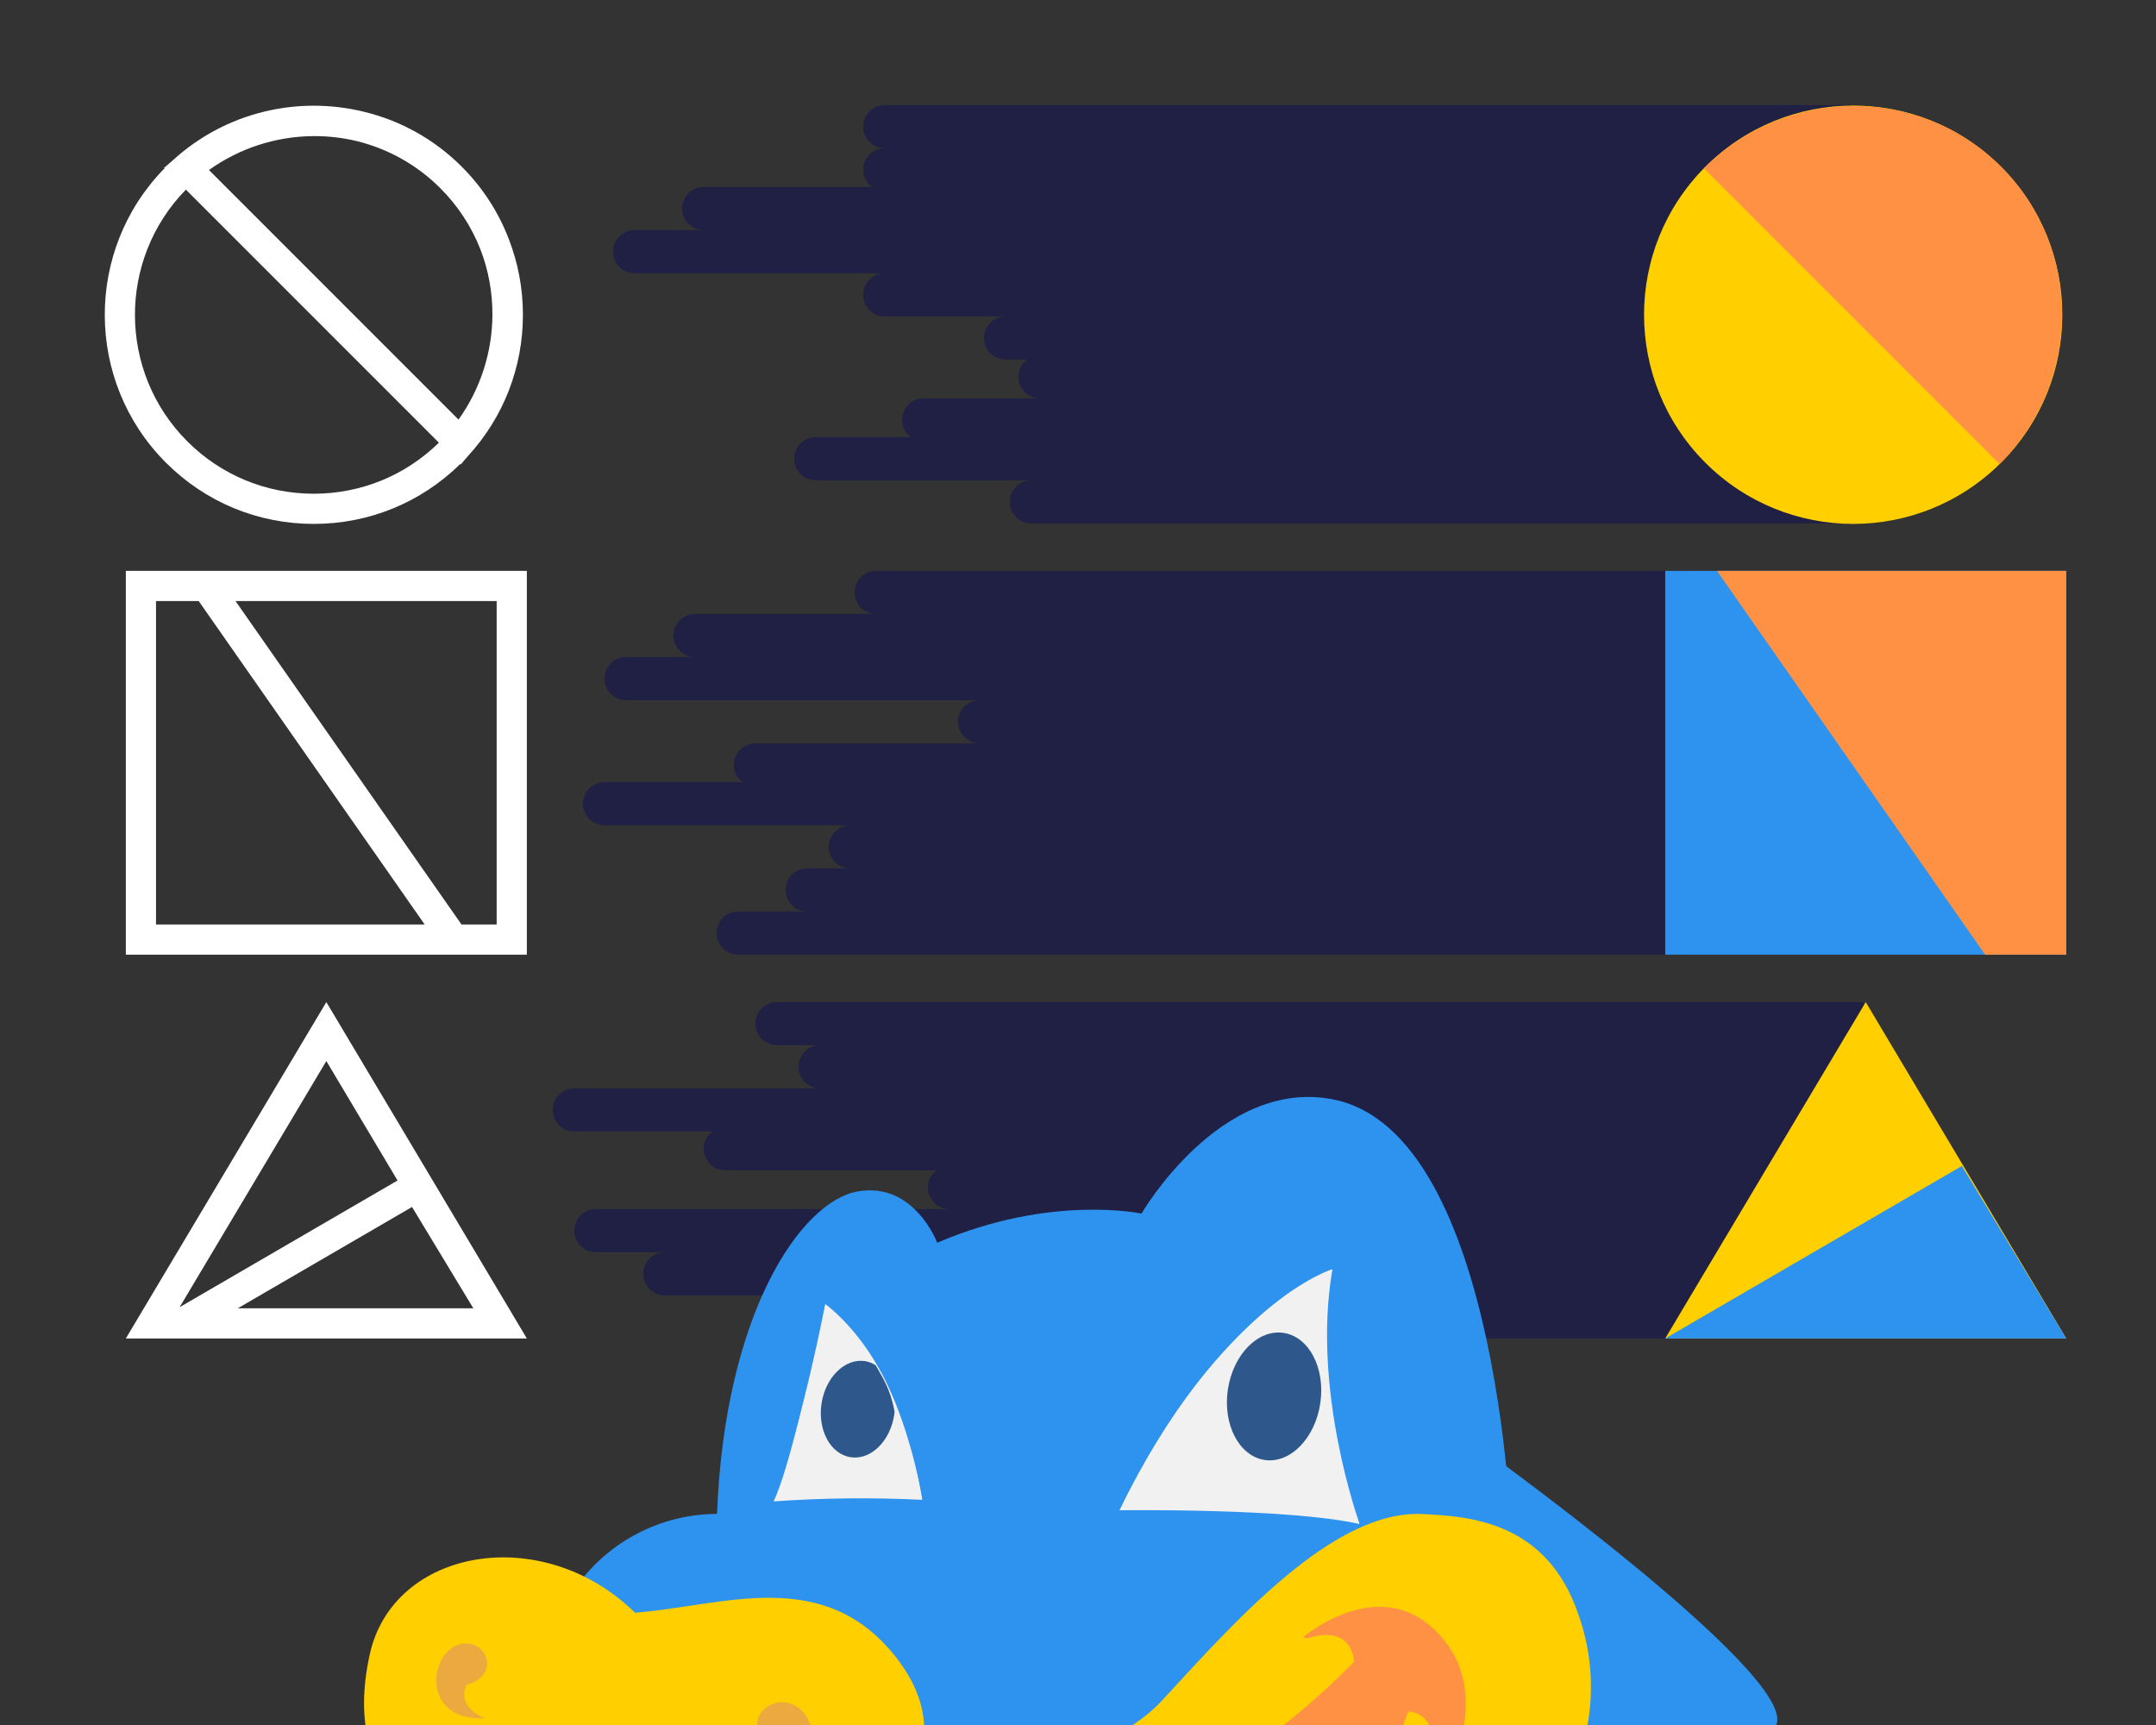 <svg xmlns="http://www.w3.org/2000/svg" viewBox="0 0 500 400" width="500" height="400" preserveAspectRatio="xMidYMid slice" style="width: 100%; height: 100%; transform: translate3d(0px, 0px, 0px); content-visibility: visible;"><rect x="0" y="0" width="500" height="400" fill="#333333" stroke="none"/><defs><clipPath id="__lottie_element_2"><rect width="500" height="400" x="0" y="0"></rect></clipPath></defs><g clip-path="url(#__lottie_element_2)"><g transform="matrix(1,0,0,1,-1631,-213)" opacity="1" style="display: block;"><g opacity="1" transform="matrix(1,0,0,1,0,0)"><path fill="rgb(31,32,68)" fill-opacity="1" d=" M2025.183,237.368 C2025.183,237.368 2011.183,237.368 2011.183,237.368 C2011.183,237.368 1836.183,237.368 1836.183,237.368 C1833.422,237.368 1831.183,239.607 1831.183,242.368 C1831.183,245.129 1833.422,247.368 1836.183,247.368 C1833.422,247.368 1831.183,249.607 1831.183,252.368 C1831.183,254.011 1831.986,255.457 1833.21,256.368 C1833.21,256.368 1794.183,256.368 1794.183,256.368 C1791.422,256.368 1789.183,258.607 1789.183,261.368 C1789.183,264.129 1791.422,266.368 1794.183,266.368 C1794.183,266.368 1778.183,266.368 1778.183,266.368 C1775.422,266.368 1773.183,268.607 1773.183,271.368 C1773.183,274.129 1775.422,276.368 1778.183,276.368 C1778.183,276.368 1836.183,276.368 1836.183,276.368 C1833.422,276.368 1831.183,278.607 1831.183,281.368 C1831.183,284.129 1833.422,286.368 1836.183,286.368 C1836.183,286.368 1864.183,286.368 1864.183,286.368 C1861.422,286.368 1859.183,288.607 1859.183,291.368 C1859.183,294.129 1861.422,296.368 1864.183,296.368 C1864.183,296.368 1869.21,296.368 1869.21,296.368 C1867.986,297.279 1867.183,298.725 1867.183,300.368 C1867.183,303.129 1869.422,305.368 1872.183,305.368 C1872.183,305.368 1845.183,305.368 1845.183,305.368 C1842.422,305.368 1840.183,307.607 1840.183,310.368 C1840.183,312.011 1840.986,313.457 1842.21,314.368 C1842.21,314.368 1820.183,314.368 1820.183,314.368 C1817.422,314.368 1815.183,316.607 1815.183,319.368 C1815.183,322.129 1817.422,324.368 1820.183,324.368 C1820.183,324.368 1870.183,324.368 1870.183,324.368 C1867.422,324.368 1865.183,326.607 1865.183,329.368 C1865.183,332.129 1867.422,334.368 1870.183,334.368 C1870.183,334.368 2011.183,334.368 2011.183,334.368 C2011.183,334.368 2025.183,334.368 2025.183,334.368 C2025.183,334.368 2060.183,334.368 2060.183,334.368 C2060.183,334.368 2060.183,237.368 2060.183,237.368 C2060.183,237.368 2025.183,237.368 2025.183,237.368z"></path></g></g><g style="display: block;" transform="matrix(1,0,0,1,-1630,-213)" opacity="1"><g opacity="1" transform="matrix(1,0,0,1,0,0)"><path fill="rgb(255,255,255)" fill-opacity="1" d=" M1738.535,318.739 C1746.762,309.775 1751.272,298.23 1751.272,285.987 C1751.272,279.855 1750.129,273.903 1747.967,268.356 C1745.581,262.165 1741.922,256.488 1737.097,251.663 C1730.749,245.314 1722.914,240.962 1714.38,238.91 C1699.098,235.169 1682.342,238.939 1670.035,250.212 C1670.035,250.212 1668.054,251.916 1668.054,251.916 C1668.054,251.916 1668.162,252.024 1668.162,252.024 C1649.576,270.96 1649.676,301.48 1668.478,320.281 C1677.638,329.442 1689.817,334.487 1702.772,334.487 C1715.574,334.487 1727.613,329.553 1736.735,320.597 C1736.735,320.597 1736.844,320.706 1736.844,320.706 C1736.844,320.706 1738.535,318.739 1738.535,318.739z M1702.733,244.562 C1702.807,244.562 1702.881,244.561 1702.955,244.561 C1706.332,244.561 1709.642,244.964 1712.835,245.74 C1719.905,247.495 1726.601,251.126 1732.117,256.642 C1736.211,260.736 1739.334,265.538 1741.393,270.768 C1743.255,275.558 1744.225,280.711 1744.198,286.025 C1744.153,294.747 1741.385,303.235 1736.337,310.3 C1736.337,310.3 1678.46,252.423 1678.46,252.423 C1685.525,247.375 1694.012,244.607 1702.733,244.562z M1702.772,327.487 C1691.687,327.487 1681.266,323.17 1673.427,315.332 C1657.356,299.26 1657.256,273.181 1673.111,256.974 C1673.111,256.974 1731.786,315.648 1731.786,315.648 C1723.985,323.282 1713.704,327.487 1702.772,327.487z"></path></g></g><g transform="matrix(1,0,0,1,-1630,-213)" opacity="1" style="display: block;"><g opacity="1" transform="matrix(1,0,0,1,0,0)"><path fill="rgb(255,207,0)" fill-opacity="1" d=" M2025.478,251.692 C2044.418,232.752 2075.127,232.752 2094.067,251.692 C2113.007,270.632 2113.007,301.342 2094.067,320.282 C2075.127,339.222 2044.418,339.222 2025.478,320.282 C2006.538,301.342 2006.538,270.632 2025.478,251.692z"></path></g><g opacity="1" transform="matrix(1,0,0,1,0,0)"><path fill="rgb(255,145,68)" fill-opacity="1" d=" M2093.743,320.606 C2112.879,301.47 2113.036,270.603 2094.096,251.663 C2075.156,232.723 2044.29,232.88 2025.154,252.016 C2025.154,252.016 2093.743,320.606 2093.743,320.606z"></path></g></g><g transform="matrix(1,0,0,1,-1633,-213)" opacity="1" style="display: block;"><g opacity="1" transform="matrix(1,0,0,1,0,0)"><path fill="rgb(31,32,68)" fill-opacity="1" d=" M1836.183,345.368 C1833.422,345.368 1831.183,347.607 1831.183,350.368 C1831.183,353.129 1833.422,355.368 1836.183,355.368 C1836.183,355.368 1794.183,355.368 1794.183,355.368 C1791.422,355.368 1789.183,357.607 1789.183,360.368 C1789.183,363.129 1791.422,365.368 1794.183,365.368 C1794.183,365.368 1778.183,365.368 1778.183,365.368 C1775.422,365.368 1773.183,367.607 1773.183,370.368 C1773.183,373.129 1775.422,375.368 1778.183,375.368 C1778.183,375.368 1860.183,375.368 1860.183,375.368 C1857.422,375.368 1855.183,377.607 1855.183,380.368 C1855.183,383.129 1857.422,385.368 1860.183,385.368 C1860.183,385.368 1808.183,385.368 1808.183,385.368 C1805.422,385.368 1803.183,387.607 1803.183,390.368 C1803.183,392.011 1803.986,393.457 1805.21,394.368 C1805.21,394.368 1773.183,394.368 1773.183,394.368 C1770.422,394.368 1768.183,396.607 1768.183,399.368 C1768.183,402.129 1770.422,404.368 1773.183,404.368 C1773.183,404.368 1830.183,404.368 1830.183,404.368 C1827.422,404.368 1825.183,406.607 1825.183,409.368 C1825.183,412.129 1827.422,414.368 1830.183,414.368 C1830.183,414.368 1820.183,414.368 1820.183,414.368 C1817.422,414.368 1815.183,416.607 1815.183,419.368 C1815.183,422.129 1817.422,424.368 1820.183,424.368 C1820.183,424.368 1804.183,424.368 1804.183,424.368 C1801.422,424.368 1799.183,426.607 1799.183,429.368 C1799.183,432.129 1801.422,434.368 1804.183,434.368 C1804.183,434.368 2025.183,434.368 2025.183,434.368 C2025.183,434.368 2025.183,424.368 2025.183,424.368 C2025.183,424.368 2025.183,414.368 2025.183,414.368 C2025.183,414.368 2025.183,404.368 2025.183,404.368 C2025.183,404.368 2025.183,395.368 2025.183,395.368 C2025.183,395.368 2025.183,394.368 2025.183,394.368 C2025.183,394.368 2025.183,385.368 2025.183,385.368 C2025.183,385.368 2025.183,375.368 2025.183,375.368 C2025.183,375.368 2025.183,365.368 2025.183,365.368 C2025.183,365.368 2025.183,355.368 2025.183,355.368 C2025.183,355.368 2025.183,345.368 2025.183,345.368 C2025.183,345.368 1836.183,345.368 1836.183,345.368z"></path></g></g><g style="display: block;" transform="matrix(1,0,0,1,-1630,-213)" opacity="1"><g opacity="1" transform="matrix(1,0,0,1,0,0)"><path fill="rgb(255,255,255)" fill-opacity="1" d=" M1671.183,345.368 C1671.183,345.368 1659.183,345.368 1659.183,345.368 C1659.183,345.368 1659.183,434.368 1659.183,434.368 C1659.183,434.368 1733.374,434.368 1733.374,434.368 C1733.374,434.368 1752.183,434.368 1752.183,434.368 C1752.183,434.368 1752.183,345.368 1752.183,345.368 C1752.183,345.368 1671.183,345.368 1671.183,345.368z M1666.183,427.368 C1666.183,427.368 1666.183,352.368 1666.183,352.368 C1666.183,352.368 1676.074,352.368 1676.074,352.368 C1676.074,352.368 1728.483,427.368 1728.483,427.368 C1728.483,427.368 1666.183,427.368 1666.183,427.368z M1745.183,427.368 C1745.183,427.368 1737.022,427.368 1737.022,427.368 C1737.022,427.368 1684.614,352.368 1684.614,352.368 C1684.614,352.368 1745.183,352.368 1745.183,352.368 C1745.183,352.368 1745.183,427.368 1745.183,427.368z"></path></g></g><g transform="matrix(1,0,0,1,-1630,-213)" opacity="1" style="display: block;"><g opacity="1" transform="matrix(1,0,0,1,0,0)"><path fill="rgb(46,147,238)" fill-opacity="1" d=" M2016.183,345.368 C2016.183,345.368 2109.183,345.368 2109.183,345.368 C2109.183,345.368 2109.183,434.368 2109.183,434.368 C2109.183,434.368 2016.183,434.368 2016.183,434.368 C2016.183,434.368 2016.183,345.368 2016.183,345.368z"></path></g><g opacity="1" transform="matrix(1,0,0,1,0,0)"><path fill="rgb(255,145,68)" fill-opacity="1" d=" M2028.183,345.368 C2028.183,345.368 2109.183,345.368 2109.183,345.368 C2109.183,345.368 2109.183,434.368 2109.183,434.368 C2109.183,434.368 2090.374,434.368 2090.374,434.368 C2090.374,434.368 2028.183,345.368 2028.183,345.368z"></path></g></g><g transform="matrix(1,0,0,1,-1631,-213)" opacity="1" style="display: block;"><g opacity="1" transform="matrix(1,0,0,1,0,0)"><path fill="rgb(31,32,68)" fill-opacity="1" d=" M2016.183,445.368 C2016.183,445.368 2014.183,445.368 2014.183,445.368 C2014.183,445.368 1811.183,445.368 1811.183,445.368 C1808.422,445.368 1806.183,447.607 1806.183,450.368 C1806.183,453.129 1808.422,455.368 1811.183,455.368 C1811.183,455.368 1821.183,455.368 1821.183,455.368 C1818.422,455.368 1816.183,457.607 1816.183,460.368 C1816.183,463.129 1818.422,465.368 1821.183,465.368 C1821.183,465.368 1764.183,465.368 1764.183,465.368 C1761.422,465.368 1759.183,467.607 1759.183,470.368 C1759.183,473.129 1761.422,475.368 1764.183,475.368 C1764.183,475.368 1796.21,475.368 1796.21,475.368 C1794.986,476.279 1794.183,477.725 1794.183,479.368 C1794.183,482.129 1796.422,484.368 1799.183,484.368 C1799.183,484.368 1848.21,484.368 1848.21,484.368 C1846.986,485.279 1846.183,486.725 1846.183,488.368 C1846.183,491.129 1848.422,493.368 1851.183,493.368 C1851.183,493.368 1769.183,493.368 1769.183,493.368 C1766.422,493.368 1764.183,495.607 1764.183,498.368 C1764.183,501.129 1766.422,503.368 1769.183,503.368 C1769.183,503.368 1785.183,503.368 1785.183,503.368 C1782.422,503.368 1780.183,505.607 1780.183,508.368 C1780.183,511.129 1782.422,513.368 1785.183,513.368 C1785.183,513.368 1827.183,513.368 1827.183,513.368 C1824.422,513.368 1822.183,515.607 1822.183,518.368 C1822.183,521.129 1824.422,523.368 1827.183,523.368 C1827.183,523.368 2014.183,523.368 2014.183,523.368 C2014.183,523.368 2016.183,523.368 2016.183,523.368 C2016.183,523.368 2063.183,523.368 2063.183,523.368 C2063.183,523.368 2063.183,445.368 2063.183,445.368 C2063.183,445.368 2016.183,445.368 2016.183,445.368z"></path></g></g><g style="display: block;" transform="matrix(1,0,0,1,-1630,-213)" opacity="1"><g opacity="1" transform="matrix(1,0,0,1,0,0)"><path fill="rgb(255,255,255)" fill-opacity="1" d=" M1705.683,445.368 C1705.683,445.368 1659.184,523.367 1659.184,523.367 C1659.184,523.367 1659.183,523.368 1659.183,523.368 C1659.183,523.368 1659.184,523.368 1659.184,523.368 C1659.184,523.368 1752.183,523.368 1752.183,523.368 C1752.183,523.368 1705.683,445.368 1705.683,445.368z M1705.683,459.038 C1705.683,459.038 1722.194,486.735 1722.194,486.735 C1722.194,486.735 1671.656,516.117 1671.656,516.117 C1671.656,516.117 1705.683,459.038 1705.683,459.038z M1685.151,516.368 C1685.151,516.368 1725.556,492.878 1725.556,492.878 C1725.556,492.878 1739.767,516.368 1739.767,516.368 C1739.767,516.368 1685.151,516.368 1685.151,516.368z"></path></g></g><g transform="matrix(1,0,0,1,-1630,-213)" opacity="1" style="display: block;"><g opacity="1" transform="matrix(1,0,0,1,0,0)"><path fill="rgb(255,207,0)" fill-opacity="1" d=" M2109.183,523.368 C2109.183,523.368 2016.183,523.368 2016.183,523.368 C2016.183,523.368 2062.683,445.368 2062.683,445.368 C2062.683,445.368 2109.183,523.368 2109.183,523.368z"></path></g><g opacity="1" transform="matrix(1,0,0,1,0,0)"><path fill="rgb(46,147,238)" fill-opacity="1" d=" M2109.183,523.368 C2109.183,523.368 2016.183,523.368 2016.183,523.368 C2016.183,523.368 2084.985,483.368 2084.985,483.368 C2084.985,483.368 2109.183,523.368 2109.183,523.368z"></path></g></g><g transform="matrix(1,0,0,1,-1630,-208)" opacity="1" style="display: block;"><g opacity="1" transform="matrix(1,0,0,1,0,0)"><path fill="rgb(46,147,238)" fill-opacity="1" d=" M2042.116,607.38 C2041.727,609.412 2040.685,611.262 2039.149,612.648 C2039.149,612.648 1983.936,612.648 1983.936,612.648 C1982.198,589.198 1978.431,565.943 1972.678,543.144 C1972.678,543.144 2044.679,594.825 2042.116,607.38z"></path></g><g opacity="1" transform="matrix(1,0,0,1,0,0)"><g opacity="1" transform="matrix(1,0,0,1,0,0)"><path fill="rgb(46,147,238)" fill-opacity="1" d=" M1796.288,559.043 C1798.083,512.547 1815.672,486.694 1828.826,484.291 C1841.98,481.888 1847.357,496.173 1847.357,496.173 C1873.665,484.861 1894.729,489.41 1894.729,489.41 C1894.729,489.41 1912.929,457.951 1938.981,462.897 C1978.65,470.428 1980.777,568.885 1980.777,568.885 C1942.853,542.817 1921.542,584.037 1900.528,603.838 C1896.801,607.278 1892.59,610.155 1888.028,612.376 C1888.028,612.376 1840.962,612.376 1840.962,612.376 C1841.351,602.938 1837.893,597.009 1831.366,589.33 C1822.928,579.421 1785.318,587.133 1777.144,585.201 C1768.97,583.269 1764.734,574.467 1764.734,574.467 C1772.332,564.776 1783.959,559.093 1796.288,559.043z"></path></g><g opacity="1" transform="matrix(1,0,0,1,0,0)"><path fill="rgb(241,241,242)" fill-opacity="1" d=" M1843.932,555.79 C1843.932,555.79 1838.886,522.125 1821.364,510.326 C1821.364,510.326 1816.582,536.138 1809.401,556.153 C1820.894,555.338 1832.425,555.217 1843.932,555.79 C1843.932,555.79 1843.932,555.79 1843.932,555.79z"></path></g><g opacity="1" transform="matrix(1,0,0,1,0,0)"><path fill="rgb(241,241,242)" fill-opacity="1" d=" M1939.023,502.267 C1939.023,502.267 1913.029,510.293 1889.583,558.209 C1889.583,558.209 1928.731,557.647 1945.327,561.404 C1945.327,561.404 1934.059,530.506 1939.023,502.267z"></path></g><g opacity="1" transform="matrix(1,0,0,1,-1,4)"><path fill="rgb(46,87,139)" fill-opacity="1" d=" M1928.654,513.075 C1922.739,512.2 1916.964,518.086 1915.756,526.228 C1914.548,534.37 1918.387,541.669 1924.302,542.544 C1930.217,543.419 1935.991,537.525 1937.191,529.383 C1938.391,521.241 1934.577,513.942 1928.654,513.075"></path></g><g opacity="1" transform="matrix(1,0,0,1,-3,6)"><path fill="rgb(46,87,139)" fill-opacity="1" d=" M1830.306,539.911 C1825.64,539.226 1822.603,533.678 1823.513,527.526 C1824.423,521.374 1828.941,516.923 1833.607,517.617 C1834.492,517.77 1835.336,518.101 1836.089,518.591 C1837.52,521.233 1839.398,523.744 1840.44,529.202 C1840.44,529.474 1840.44,529.739 1840.382,530.028 C1839.48,536.163 1834.972,540.605 1830.306,539.911z"></path></g><g opacity="1" transform="matrix(1,0,0,1,0,0)"><path fill="rgb(255,145,68)" fill-opacity="1" d=" M1969.36,584.896 C1975.234,593.839 1975.193,603.714 1973.05,612.334 C1973.05,612.334 1911.829,612.334 1911.829,612.334 C1919.982,606.714 1927.559,600.303 1934.448,593.194 C1930.962,590.654 1927.623,587.919 1924.446,585.003 C1924.446,585.003 1957.008,566.094 1969.36,584.896z"></path></g><g opacity="1" transform="matrix(1,0,0,1,0,0)"><path fill="rgb(255,207,0)" fill-opacity="1" d=" M1777.26,581.956 C1797.703,580.445 1821.603,570.536 1838.48,593.194 C1844.064,600.691 1844.843,607.355 1844.098,612.334 C1844.098,612.334 1715.617,612.334 1715.617,612.334 C1714.111,606.793 1713.905,599.999 1715.75,591.626 C1721.169,566.978 1755.75,560.867 1777.26,581.956z"></path></g><g opacity="1" transform="matrix(1,0,0,1,0,0)"><path fill="rgb(255,207,0)" fill-opacity="1" d=" M1963.031,612.334 C1963.031,612.334 1953.327,612.334 1953.327,612.334 C1954.599,609.943 1955.685,607.459 1956.578,604.903 C1960.35,604.944 1962.179,608.395 1963.031,612.334z"></path></g><g opacity="1" transform="matrix(1,0,0,1,0,0)"><path fill="rgb(255,207,0)" fill-opacity="1" d=" M1965.29,588.843 C1951.557,571.016 1932.198,587.662 1932.198,587.662 C1932.198,587.662 1933.182,587.877 1933.182,587.877 C1943.937,584.525 1944.02,593.351 1944.02,593.351 C1937.231,600.283 1929.873,606.636 1922.022,612.343 C1922.022,612.343 1884.793,612.343 1884.793,612.343 C1890.526,609.742 1895.771,606.406 1899.684,602.112 C1916.975,583.327 1939.445,558.093 1959.879,559.084 C1970.634,559.604 1988.669,560.686 1996.032,582.32 C1999.492,591.973 1999.897,602.453 1997.191,612.343 C1997.191,612.343 1968.533,612.343 1968.533,612.343 C1970.51,605.399 1971.131,596.431 1965.29,588.843z"></path></g><g opacity="1" transform="matrix(1,0,0,1,0,0)"><path fill="rgb(236,169,63)" fill-opacity="1" d=" M1814.273,603.425 C1817.293,605.076 1818.749,608.668 1818.575,612.334 C1818.575,612.334 1807.423,612.334 1807.423,612.334 C1802.426,607.074 1808.391,600.535 1814.273,603.425z"></path></g><g opacity="1" transform="matrix(1,0,0,1,0,0)"><path fill="rgb(236,169,63)" fill-opacity="1" d=" M1737.02,589.157 C1742.968,588.166 1746.203,596.439 1738.228,598.677 C1736.764,601.328 1737.996,604.655 1742.43,606.414 C1727.472,607.24 1729.326,590.726 1737.02,589.157"></path></g><g opacity="1" transform="matrix(1,0,0,1,0,0)"><path fill="rgb(46,147,238)" fill-opacity="1" d=" M1821.364,510.326 C1830.807,517.814 1839.99,531.836 1843.932,555.79 C1850.533,549.829 1850.878,512.546 1836.86,502.267 C1827.514,495.414 1817.942,494.178 1821.364,510.326z"></path></g><g opacity="1" transform="matrix(1,0,0,1,0,0)"><path fill="rgb(46,147,238)" fill-opacity="1" d=" M1821.371,510.326 C1817.354,528.765 1812.86,548.923 1809.401,556.153 C1802.8,550.192 1798.686,537.444 1805.555,522.953 C1809.328,510.27 1815.664,504.623 1821.371,510.326z"></path></g><g opacity="1" transform="matrix(1,0,0,1,0,0)"><path fill="rgb(46,147,238)" fill-opacity="1" d=" M1939.355,501.566 C1935.385,524.525 1940.354,542.63 1945.327,561.404 C1951.928,555.443 1962.041,528.685 1955.172,514.194 C1951.399,501.511 1945.062,495.863 1939.355,501.566z"></path></g><g opacity="1" transform="matrix(1,0,0,1,0,0)"><path fill="rgb(46,147,238)" fill-opacity="1" d=" M1939.023,502.267 C1930.008,504.623 1906.007,522.954 1889.583,558.209 C1884.728,543.154 1895.185,501.873 1909.203,491.594 C1918.549,484.741 1942.445,486.119 1939.023,502.267z"></path></g></g></g></g></svg>

